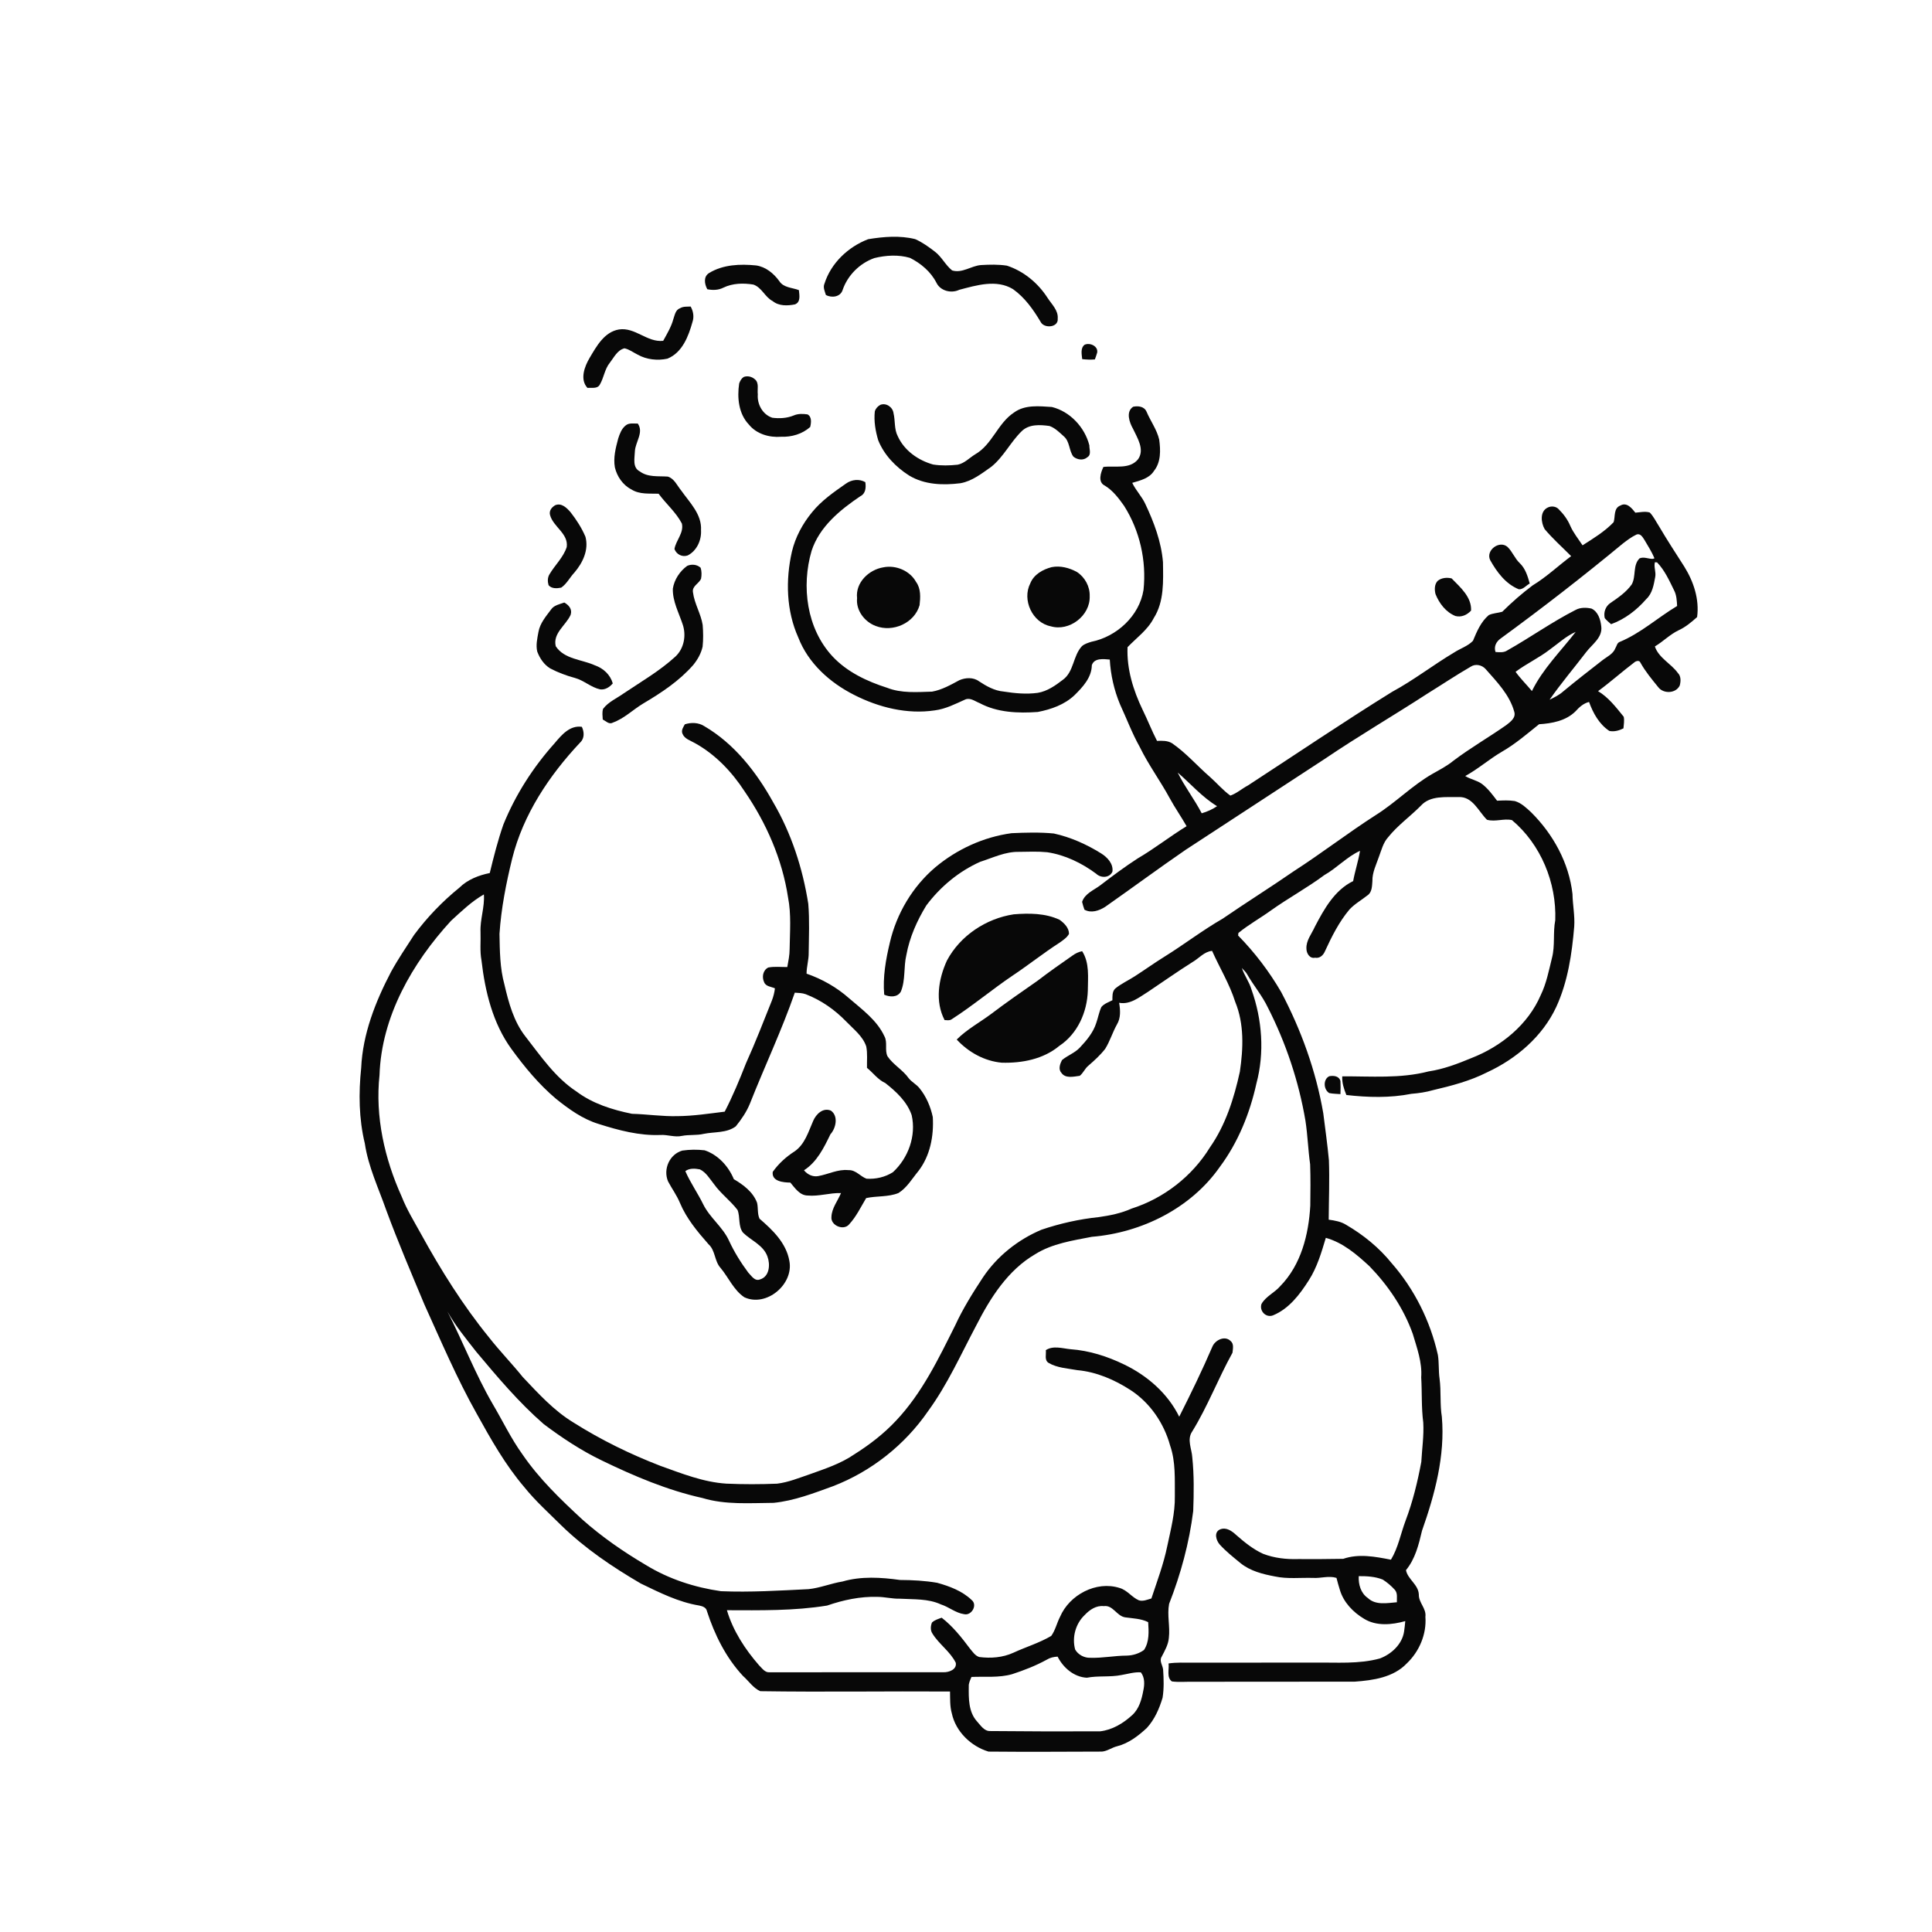 <svg xmlns="http://www.w3.org/2000/svg" width="1024pt" height="1024pt" viewBox="0 0 1024 1024" version="1.1">
<g id="#ffffffff">
<path fill="#ffffff" opacity="0" d=" M 0.00 0.00 L 1024.00 0.00 L 1024.00 1024.00 L 0.00 1024.00 L 0.00 0.00 M 460.14 126.78 C 449.59 130.81 440.45 139.42 436.99 150.34 C 436.09 152.34 437.18 154.40 437.73 156.33 C 440.76 158.03 445.42 157.44 446.59 153.75 C 449.26 145.89 455.68 139.52 463.47 136.77 C 469.56 135.29 476.24 134.88 482.29 136.67 C 488.07 139.57 493.35 144.02 496.32 149.85 C 498.44 154.23 504.19 155.63 508.43 153.60 C 517.57 151.20 528.15 147.93 536.90 153.24 C 543.13 157.67 547.64 164.02 551.50 170.51 C 553.24 174.26 561.09 173.71 560.61 168.87 C 560.99 164.47 557.39 161.25 555.20 157.84 C 550.17 150.01 542.57 143.71 533.68 140.80 C 529.15 140.11 524.51 140.22 519.95 140.49 C 514.75 140.88 509.96 144.98 504.64 143.33 C 501.10 140.51 499.17 136.18 495.56 133.42 C 492.28 130.89 488.86 128.42 485.06 126.74 C 476.91 124.72 468.34 125.43 460.14 126.78 M 375.83 144.71 C 372.72 146.64 373.40 150.54 374.87 153.30 C 377.75 153.89 380.79 153.82 383.46 152.44 C 388.37 150.08 394.02 149.97 399.31 150.83 C 403.79 152.38 405.41 157.45 409.52 159.58 C 412.84 162.28 417.38 162.12 421.34 161.33 C 424.51 160.11 423.67 156.42 423.43 153.77 C 419.86 152.40 415.30 152.55 413.03 148.98 C 410.06 144.90 405.90 141.45 400.77 140.69 C 392.34 139.85 383.25 140.18 375.83 144.71 M 360.49 163.34 C 358.02 164.19 357.65 166.99 356.89 169.13 C 355.78 173.25 353.54 176.93 351.51 180.64 C 343.02 181.60 336.65 173.32 328.06 174.62 C 320.28 175.95 316.18 183.52 312.51 189.69 C 309.79 194.29 307.22 201.15 311.38 205.61 C 313.57 205.34 316.56 206.24 317.88 203.91 C 320.08 200.23 320.45 195.68 323.20 192.29 C 325.43 189.45 327.17 185.55 330.99 184.61 C 333.56 185.16 335.69 186.84 338.01 187.98 C 342.75 190.63 348.51 191.23 353.76 190.10 C 361.65 186.88 364.89 178.28 367.02 170.68 C 367.96 167.91 367.47 164.98 366.07 162.47 C 364.19 162.58 362.18 162.33 360.49 163.34 M 574.83 182.74 C 572.56 184.52 573.34 187.85 573.59 190.34 C 575.81 190.61 578.07 190.68 580.31 190.50 C 580.75 189.32 581.15 188.14 581.51 186.94 C 582.19 183.47 577.65 181.42 574.83 182.74 M 394.16 199.81 C 392.95 200.61 392.26 201.90 391.78 203.23 C 390.65 210.76 391.44 219.30 396.95 225.05 C 400.99 230.05 407.76 231.99 413.99 231.49 C 419.57 231.70 425.21 230.06 429.42 226.31 C 429.96 224.10 430.37 220.85 427.97 219.63 C 425.51 219.28 422.93 219.21 420.62 220.23 C 417.05 221.68 413.11 221.90 409.32 221.41 C 404.19 219.73 401.24 214.24 401.65 209.02 C 401.29 206.36 402.48 202.89 400.05 200.99 C 398.47 199.59 396.14 199.04 394.16 199.81 M 466.61 214.57 C 465.23 215.31 464.12 216.52 463.67 218.03 C 463.11 223.19 464.00 228.41 465.47 233.35 C 468.63 241.19 474.77 247.53 481.82 252.02 C 489.99 256.97 499.83 257.27 509.05 256.12 C 515.31 255.01 520.38 250.92 525.45 247.37 C 531.95 242.13 535.60 234.29 541.54 228.52 C 545.43 224.72 551.31 225.09 556.28 225.79 C 559.24 226.86 561.52 229.17 563.81 231.24 C 567.07 233.97 566.50 238.75 568.90 242.01 C 570.95 243.72 574.23 244.23 576.34 242.32 C 578.57 241.01 577.32 238.12 577.38 236.03 C 574.96 226.50 567.16 218.09 557.51 215.71 C 550.81 215.29 543.26 214.41 537.49 218.62 C 528.79 224.29 525.92 235.69 516.79 240.85 C 513.78 242.72 511.19 245.55 507.62 246.30 C 503.30 246.77 498.88 246.89 494.58 246.21 C 486.70 244.02 479.33 238.85 475.87 231.27 C 473.85 227.47 474.57 223.05 473.58 218.99 C 473.19 215.81 469.72 213.36 466.61 214.57 M 600.59 215.58 C 596.60 218.23 598.60 223.90 600.54 227.30 C 602.80 232.13 606.78 238.16 603.26 243.33 C 598.81 248.95 590.97 246.73 584.82 247.49 C 583.41 250.49 581.71 255.56 585.59 257.39 C 589.85 259.98 592.92 264.07 595.77 268.08 C 604.10 281.22 607.73 297.19 606.09 312.65 C 603.91 326.45 591.87 337.47 578.43 340.16 C 576.69 340.72 574.84 341.25 573.45 342.48 C 568.68 347.56 569.23 356.03 563.37 360.28 C 559.39 363.35 555.11 366.37 550.04 367.22 C 544.00 368.05 537.89 367.47 531.90 366.53 C 527.07 366.11 522.79 363.66 518.83 361.06 C 515.88 358.88 511.70 359.13 508.48 360.52 C 503.89 362.99 499.20 365.66 494.02 366.58 C 486.06 366.81 477.76 367.52 470.19 364.54 C 459.54 361.14 448.95 356.17 441.23 347.88 C 427.54 333.12 424.65 310.81 430.16 291.95 C 434.33 279.18 445.20 270.30 455.95 263.04 C 458.86 261.60 459.06 258.40 458.64 255.55 C 455.41 253.70 451.38 254.17 448.41 256.30 C 441.99 260.78 435.42 265.32 430.44 271.46 C 425.41 277.55 421.54 284.71 419.72 292.43 C 416.32 307.47 416.73 323.71 423.13 337.94 C 428.40 351.55 439.83 361.80 452.64 368.28 C 465.73 374.96 480.78 378.72 495.47 376.51 C 501.20 375.78 506.38 373.09 511.58 370.76 C 514.27 369.59 516.80 371.73 519.22 372.66 C 528.63 377.70 539.63 378.10 550.05 377.36 C 557.11 375.98 564.18 373.52 569.50 368.48 C 573.88 364.16 578.60 359.11 578.69 352.57 C 580.00 348.60 584.91 349.31 588.20 349.58 C 588.67 357.69 590.48 365.75 593.61 373.25 C 597.11 380.82 600.03 388.67 604.12 395.96 C 608.70 405.38 614.98 413.84 619.96 423.04 C 622.73 428.12 626.06 432.87 628.92 437.90 C 620.06 443.32 611.90 449.80 602.93 455.03 C 596.16 459.42 589.69 464.23 583.30 469.14 C 579.84 471.80 575.01 473.51 573.54 478.01 C 573.85 479.41 574.29 480.79 574.78 482.15 C 578.36 484.14 582.52 482.71 585.74 480.67 C 600.04 470.65 614.08 460.26 628.47 450.38 C 653.07 434.38 677.56 418.24 702.15 402.23 C 719.95 390.17 738.53 379.34 756.56 367.63 C 764.22 362.89 771.71 357.87 779.51 353.36 C 782.02 351.67 785.49 352.43 787.43 354.64 C 793.41 361.42 800.12 368.27 802.58 377.21 C 803.58 380.47 800.58 382.56 798.37 384.31 C 789.10 390.80 779.25 396.45 770.23 403.29 C 766.87 406.03 763.01 408.02 759.26 410.14 C 748.42 416.34 739.67 425.46 729.10 432.06 C 714.37 441.51 700.52 452.23 685.81 461.71 C 673.35 470.33 660.49 478.36 648.00 486.94 C 637.31 493.09 627.54 500.64 617.08 507.13 C 611.77 510.43 606.68 514.09 601.42 517.47 C 597.98 519.70 594.18 521.38 591.03 524.02 C 589.42 525.65 589.62 528.04 589.60 530.14 C 587.59 531.20 585.25 531.92 583.76 533.73 C 582.49 536.44 582.02 539.43 581.02 542.24 C 579.41 547.33 575.87 551.48 572.28 555.31 C 569.61 558.13 565.80 559.40 562.86 561.88 C 561.87 563.84 560.81 566.66 562.50 568.53 C 564.61 571.80 569.08 570.61 572.30 570.20 C 574.16 568.72 575.01 566.35 576.85 564.85 C 580.04 562.09 583.19 559.23 585.78 555.90 C 588.31 551.82 589.67 547.15 592.01 542.97 C 594.11 539.51 593.80 535.32 593.17 531.50 C 599.08 532.60 603.87 528.51 608.55 525.63 C 616.36 520.40 624.03 514.98 631.98 509.96 C 635.47 507.97 638.21 504.38 642.43 503.98 C 646.46 513.01 651.69 521.52 654.69 531.01 C 659.51 542.73 658.97 555.73 657.15 568.03 C 654.06 582.12 649.62 596.24 641.27 608.17 C 631.88 623.46 616.87 635.12 599.79 640.57 C 594.27 643.05 588.35 644.25 582.40 645.09 C 572.06 646.16 561.84 648.45 552.00 651.78 C 539.55 657.03 528.51 665.79 520.97 677.06 C 515.58 685.23 510.38 693.57 506.27 702.48 C 497.42 720.18 488.69 738.40 474.96 752.94 C 468.45 759.92 460.83 765.78 452.77 770.85 C 445.62 775.78 437.28 778.48 429.18 781.39 C 423.50 783.31 417.87 785.65 411.89 786.38 C 402.92 786.74 393.93 786.76 384.97 786.36 C 372.79 785.58 361.40 781.00 350.05 776.94 C 334.03 770.76 318.51 763.17 303.99 753.99 C 293.60 747.71 285.38 738.63 277.11 729.90 C 271.33 722.71 264.87 716.11 259.19 708.85 C 245.32 691.80 233.64 673.11 223.06 653.87 C 219.51 647.42 215.62 641.14 212.92 634.26 C 203.84 614.21 198.78 591.86 201.15 569.82 C 202.18 538.80 218.49 510.42 239.05 488.04 C 244.55 483.04 249.96 477.75 256.47 474.06 C 256.96 480.79 254.39 487.27 254.69 493.98 C 254.87 499.00 254.26 504.08 255.20 509.05 C 257.09 525.52 261.18 542.36 271.06 555.97 C 278.01 565.52 285.60 574.71 294.66 582.36 C 301.50 587.86 308.79 593.13 317.29 595.72 C 327.87 599.08 338.84 602.01 350.05 601.56 C 353.88 601.32 357.66 602.91 361.48 602.04 C 365.28 601.30 369.22 601.87 373.01 600.96 C 378.64 599.81 385.14 600.63 389.98 596.99 C 392.98 593.28 395.73 589.27 397.52 584.82 C 405.27 565.19 414.34 546.09 421.26 526.14 C 423.20 526.27 425.20 526.28 427.05 526.95 C 435.20 530.08 442.48 535.19 448.53 541.45 C 452.41 545.50 457.29 549.13 459.13 554.64 C 459.87 558.37 459.43 562.21 459.52 565.99 C 462.80 568.62 465.28 572.26 469.22 574.03 C 474.99 578.56 480.76 583.89 483.20 591.03 C 485.69 601.96 481.45 613.71 473.32 621.24 C 469.20 623.91 464.13 625.07 459.25 624.73 C 455.95 623.51 453.54 620.00 449.71 620.20 C 444.09 619.59 439.02 622.42 433.63 623.36 C 430.72 623.89 427.94 622.49 426.13 620.28 C 433.02 615.86 436.69 608.32 440.13 601.21 C 443.09 597.95 444.47 591.51 440.39 588.65 C 436.16 586.91 432.52 590.52 430.98 594.14 C 428.48 599.84 426.60 606.47 421.22 610.21 C 416.71 613.07 412.66 616.74 409.57 621.11 C 408.87 626.21 415.27 626.75 418.90 626.79 C 421.34 629.66 423.88 633.61 428.07 633.65 C 434.03 634.20 439.80 632.17 445.75 632.35 C 444.02 636.52 440.87 640.26 440.68 644.95 C 440.18 649.54 447.09 652.44 450.03 648.97 C 453.83 644.87 456.24 639.76 459.08 635.01 C 464.61 633.79 470.81 634.53 476.22 632.32 C 480.72 629.51 483.40 624.75 486.72 620.75 C 493.01 612.65 494.99 602.11 494.40 592.07 C 493.21 586.52 490.92 581.11 487.30 576.70 C 485.67 574.69 483.26 573.53 481.66 571.52 C 478.53 567.05 473.44 564.38 470.39 559.85 C 468.81 556.56 470.54 552.54 468.77 549.26 C 464.82 540.71 456.90 535.03 449.96 529.04 C 443.42 523.27 435.73 518.91 427.50 516.06 C 427.48 512.34 428.69 508.74 428.62 505.02 C 428.72 496.35 429.12 487.66 428.40 479.01 C 425.43 460.17 419.44 441.67 409.77 425.17 C 400.92 409.22 389.18 394.14 373.21 384.83 C 370.23 382.91 366.25 382.82 362.98 383.90 C 362.17 385.37 360.98 387.03 361.69 388.79 C 362.74 391.63 365.89 392.45 368.27 393.84 C 379.12 399.81 387.87 409.04 394.59 419.34 C 406.16 436.18 414.59 455.38 417.68 475.65 C 419.45 484.66 418.65 493.88 418.52 502.99 C 418.53 506.23 417.85 509.39 417.28 512.56 C 413.92 512.58 410.51 512.17 407.19 512.80 C 404.34 514.23 403.71 517.89 405.01 520.58 C 405.89 522.91 408.76 522.93 410.73 523.85 C 410.46 526.06 409.92 528.24 409.11 530.32 C 404.66 541.44 400.35 552.62 395.40 563.54 C 391.99 572.23 388.41 580.90 384.11 589.20 C 375.77 590.23 367.43 591.52 358.99 591.58 C 350.96 591.78 343.00 590.55 334.98 590.34 C 324.57 588.23 314.13 584.97 305.53 578.51 C 294.31 571.14 286.68 559.86 278.56 549.45 C 272.30 541.50 269.60 531.51 267.36 521.83 C 264.94 513.09 264.90 503.95 264.74 494.96 C 265.62 481.51 268.25 468.24 271.44 455.17 C 277.27 431.69 291.09 411.01 307.49 393.55 C 309.87 391.37 309.69 387.92 308.39 385.23 C 302.01 384.30 297.61 389.60 293.95 393.94 C 282.56 406.66 273.22 421.21 266.80 437.03 C 263.86 445.45 261.68 454.09 259.58 462.73 C 253.79 463.89 247.83 466.18 243.48 470.49 C 234.46 477.80 226.35 486.23 219.44 495.57 C 215.28 502.02 210.94 508.38 207.25 515.11 C 198.99 530.90 192.24 548.01 191.44 566.00 C 190.04 579.32 190.20 592.97 193.36 606.04 C 195.19 618.38 200.62 629.72 204.71 641.39 C 210.92 658.24 217.99 674.74 224.90 691.31 C 233.75 710.83 242.16 730.63 252.69 749.33 C 260.15 762.81 267.79 776.37 277.83 788.14 C 283.75 795.52 290.81 801.85 297.51 808.50 C 310.02 820.69 324.59 830.52 339.63 839.30 C 349.55 844.09 359.59 849.16 370.56 850.96 C 372.29 851.31 374.33 851.96 374.70 853.97 C 378.76 866.46 384.76 878.57 393.76 888.25 C 396.82 890.94 399.17 894.67 402.97 896.37 C 436.48 896.88 470.01 896.32 503.53 896.54 C 503.62 900.40 503.41 904.33 504.48 908.09 C 506.52 917.77 514.63 925.56 523.92 928.38 C 543.96 928.58 564.01 928.44 584.06 928.38 C 586.93 928.14 589.32 926.21 592.10 925.55 C 598.21 924.00 603.31 920.06 607.85 915.85 C 611.96 911.36 614.46 905.62 616.19 899.85 C 616.98 894.95 616.81 889.92 616.48 884.99 C 616.29 882.68 614.27 880.32 615.71 878.09 C 617.34 874.92 619.23 871.72 619.52 868.09 C 620.24 862.09 618.51 856.04 619.65 850.08 C 625.85 834.27 630.33 817.72 632.43 800.86 C 632.77 791.42 632.92 781.92 631.94 772.51 C 631.69 767.90 628.96 763.02 631.89 758.72 C 640.11 745.39 645.66 730.66 653.24 716.99 C 653.45 714.91 654.11 712.24 652.23 710.75 C 649.19 707.71 644.06 710.23 642.59 713.75 C 637.18 726.33 631.18 738.65 625.01 750.88 C 618.96 738.57 608.13 729.14 595.90 723.25 C 586.97 718.90 577.30 715.81 567.36 715.11 C 563.07 714.69 558.22 713.05 554.31 715.60 C 554.60 717.82 553.45 720.86 555.72 722.33 C 560.33 725.05 565.86 725.27 571.02 726.21 C 581.14 727.13 590.73 731.28 599.20 736.76 C 609.56 743.49 616.93 754.33 620.19 766.18 C 623.19 774.80 622.61 784.01 622.69 792.98 C 622.86 801.97 620.52 810.71 618.68 819.44 C 616.74 828.94 613.31 838.04 610.26 847.23 C 608.11 847.83 605.89 848.88 603.63 848.20 C 599.86 846.58 597.44 842.78 593.39 841.65 C 581.07 837.71 566.83 845.29 561.85 856.94 C 560.14 860.24 559.37 864.03 557.18 867.07 C 550.87 870.80 543.78 872.90 537.16 875.96 C 531.50 878.56 525.11 879.04 519.00 878.25 C 516.81 877.54 515.54 875.49 514.13 873.84 C 509.68 867.89 505.01 861.99 499.11 857.42 C 497.32 858.07 495.38 858.62 493.97 859.97 C 493.20 861.81 493.05 864.14 494.23 865.86 C 497.71 871.50 503.61 875.30 506.58 881.30 C 507.24 884.88 502.94 886.42 500.08 886.32 C 469.37 886.30 438.66 886.36 407.95 886.34 C 405.42 886.61 403.93 884.20 402.33 882.67 C 394.90 874.15 388.50 864.36 385.28 853.45 C 403.00 853.50 420.87 853.83 438.39 850.98 C 446.93 848.03 455.96 846.10 465.04 846.37 C 469.04 846.40 472.96 847.45 476.97 847.34 C 484.26 847.78 491.89 847.22 498.70 850.37 C 502.94 851.72 506.53 854.92 510.98 855.54 C 514.93 856.50 518.27 850.65 514.99 848.03 C 510.00 843.23 503.28 840.74 496.72 838.91 C 490.22 837.80 483.62 837.44 477.03 837.42 C 466.96 836.01 456.43 835.35 446.56 838.23 C 440.47 839.21 434.70 841.64 428.56 842.28 C 413.10 843.04 397.62 844.02 382.14 843.37 C 368.18 841.37 354.46 836.92 342.40 829.53 C 330.46 822.49 319.00 814.58 308.64 805.36 C 297.19 794.78 285.83 783.87 276.98 770.95 C 270.84 762.46 266.36 752.95 261.03 743.97 C 251.93 728.25 245.40 711.26 237.15 695.12 C 241.41 702.80 247.05 709.57 252.44 716.48 C 263.66 729.88 274.98 743.30 288.19 754.81 C 297.87 762.08 308.02 768.80 318.95 774.07 C 336.05 782.35 353.71 789.86 372.32 793.98 C 384.53 797.68 397.45 796.62 410.04 796.54 C 420.93 795.45 431.24 791.44 441.47 787.73 C 461.77 779.93 479.57 765.84 491.90 747.93 C 502.19 733.84 509.30 717.83 517.45 702.49 C 524.90 687.88 534.20 673.17 548.72 664.73 C 557.75 659.08 568.48 657.53 578.74 655.53 C 605.06 653.36 631.20 640.42 646.51 618.51 C 656.23 605.48 662.44 590.09 665.92 574.29 C 670.30 557.95 668.99 540.39 663.33 524.53 C 662.18 520.44 659.51 517.04 658.20 513.03 C 659.04 514.07 660.12 514.93 660.83 516.09 C 664.30 522.22 668.94 527.61 671.99 534.00 C 681.59 552.83 688.37 573.14 691.91 593.99 C 693.09 601.66 693.32 609.44 694.40 617.12 C 694.67 624.42 694.56 631.73 694.48 639.03 C 693.62 654.32 689.61 670.39 678.59 681.64 C 675.60 685.15 670.95 687.03 668.62 691.11 C 667.34 694.86 671.05 698.68 674.81 697.13 C 683.21 693.65 688.93 686.07 693.66 678.63 C 698.09 671.76 700.38 663.85 702.71 656.08 C 711.78 658.60 719.10 664.89 725.87 671.15 C 735.79 681.39 743.98 693.48 748.79 706.96 C 751.02 714.47 753.84 722.07 753.27 730.04 C 753.74 738.03 753.32 746.06 754.36 754.01 C 754.75 760.97 753.70 767.91 753.32 774.85 C 751.34 785.42 748.80 795.92 744.98 805.99 C 742.40 812.87 741.08 820.32 737.23 826.67 C 728.92 825.06 720.21 823.36 711.95 826.21 C 703.98 826.34 695.99 826.41 688.01 826.34 C 681.74 826.53 675.35 825.82 669.48 823.55 C 664.20 821.16 659.65 817.46 655.32 813.67 C 652.97 811.52 650.00 809.25 646.64 810.62 C 643.31 812.08 644.53 816.36 646.40 818.54 C 649.74 822.25 653.67 825.35 657.51 828.50 C 662.66 832.68 669.29 834.34 675.68 835.54 C 682.36 836.99 689.23 836.12 696.01 836.33 C 700.14 836.58 704.29 835.04 708.36 836.32 C 708.89 838.44 709.50 840.55 710.15 842.65 C 712.08 849.24 717.19 854.54 722.99 857.99 C 729.51 862.01 737.74 861.21 744.82 859.22 C 744.63 861.04 744.50 862.88 744.20 864.70 C 743.21 871.44 737.53 876.70 731.37 879.02 C 720.18 882.09 708.47 881.07 697.00 881.21 C 675.33 881.22 653.67 881.26 632.00 881.25 C 627.78 881.26 623.54 881.04 619.36 881.66 C 619.76 884.76 618.20 889.07 621.13 891.19 C 624.73 891.67 628.38 891.31 632.00 891.37 C 660.68 891.32 689.37 891.33 718.05 891.31 C 727.79 890.61 738.56 889.07 745.63 881.64 C 752.25 875.34 756.19 866.12 755.49 856.95 C 756.10 852.48 751.86 849.51 752.01 845.07 C 751.75 839.81 746.08 837.01 745.20 832.21 C 750.11 826.23 751.97 818.66 753.70 811.29 C 760.50 792.00 765.99 771.60 764.21 750.97 C 763.13 744.29 763.89 737.48 763.01 730.79 C 762.39 726.61 762.79 722.34 762.11 718.17 C 758.11 700.23 749.68 683.27 737.55 669.44 C 730.93 661.26 722.63 654.52 713.57 649.23 C 710.77 647.45 707.46 646.89 704.24 646.45 C 704.30 635.95 704.74 625.44 704.35 614.93 C 703.58 606.63 702.40 598.36 701.37 590.09 C 697.50 567.62 689.67 545.94 679.05 525.81 C 672.73 514.93 665.03 504.81 656.22 495.84 C 656.26 495.50 656.35 494.82 656.39 494.48 C 661.80 490.05 667.96 486.65 673.62 482.56 C 682.84 475.99 692.83 470.58 701.92 463.82 C 708.59 460.06 713.83 454.15 720.83 450.96 C 719.96 456.38 718.18 461.60 717.20 467.00 C 707.35 471.78 701.79 481.84 696.92 491.15 C 695.24 494.96 692.17 498.48 692.44 502.87 C 692.45 505.31 694.20 508.23 697.00 507.61 C 699.45 508.10 701.37 506.31 702.25 504.19 C 705.82 496.44 709.67 488.71 715.18 482.13 C 717.91 479.13 721.52 477.16 724.66 474.65 C 727.22 473.06 727.19 469.69 727.40 467.02 C 727.28 462.43 729.44 458.28 730.88 454.05 C 732.22 450.51 733.12 446.63 735.74 443.75 C 740.79 437.45 747.43 432.76 753.08 427.05 C 758.08 421.49 766.34 422.61 773.08 422.46 C 780.51 422.07 783.62 430.04 788.12 434.48 C 792.47 435.75 797.06 433.67 801.38 434.68 C 816.68 447.52 825.06 467.89 824.32 487.73 C 823.03 494.34 824.30 501.19 822.57 507.74 C 820.93 514.38 819.64 521.20 816.63 527.40 C 809.89 543.14 795.62 554.66 779.93 560.78 C 772.58 563.83 765.08 566.70 757.18 567.87 C 742.25 571.76 726.67 570.41 711.42 570.48 C 711.23 573.92 712.32 577.22 713.60 580.37 C 725.02 581.67 736.70 582.00 748.04 579.75 C 751.94 579.44 755.84 578.87 759.61 577.78 C 769.39 575.48 779.22 572.92 788.22 568.34 C 803.71 561.17 817.55 549.36 824.85 533.70 C 830.99 520.34 833.16 505.59 834.37 491.06 C 834.76 485.28 833.55 479.60 833.45 473.85 C 831.62 457.36 823.19 442.09 811.50 430.50 C 808.94 428.14 806.30 425.57 802.88 424.58 C 799.76 424.08 796.60 424.24 793.48 424.39 C 791.06 421.21 788.67 417.92 785.46 415.50 C 782.78 413.55 779.38 413.06 776.60 411.32 C 783.50 407.55 789.42 402.27 796.21 398.33 C 803.25 394.27 809.42 388.92 815.74 383.86 C 822.58 383.43 829.94 382.09 835.03 377.04 C 837.00 374.84 839.27 372.78 842.23 372.05 C 844.37 377.98 847.62 383.87 853.00 387.42 C 855.58 387.94 858.15 387.21 860.47 386.05 C 860.62 384.01 861.03 381.92 860.61 379.90 C 856.57 374.92 852.58 369.67 847.01 366.32 C 853.59 361.50 859.67 356.04 866.17 351.12 C 867.03 350.33 868.91 349.75 869.47 351.23 C 872.06 355.90 875.51 360.03 878.87 364.17 C 881.59 367.87 888.29 367.64 890.30 363.32 C 890.89 361.12 891.03 358.41 889.29 356.68 C 885.67 351.66 879.13 348.73 877.12 342.63 C 881.53 340.01 885.14 336.20 889.82 334.00 C 893.46 332.31 896.53 329.72 899.50 327.06 C 900.77 317.62 897.65 308.25 892.70 300.31 C 888.17 293.20 883.54 286.15 879.28 278.88 C 877.69 276.44 876.45 273.74 874.41 271.64 C 871.91 270.89 869.29 271.54 866.77 271.73 C 864.92 269.38 862.23 266.02 858.89 267.92 C 855.12 269.31 856.20 273.79 855.26 276.77 C 850.51 281.74 844.55 285.36 838.78 289.03 C 836.56 285.64 833.95 282.48 832.30 278.75 C 830.90 275.38 828.67 272.40 826.10 269.85 C 824.67 268.31 822.09 268.08 820.31 269.02 C 816.06 271.06 816.74 276.99 818.70 280.44 C 823.00 285.56 828.03 290.02 832.74 294.77 C 825.89 299.88 819.66 305.83 812.32 310.28 C 806.64 314.54 801.28 319.24 796.23 324.24 C 793.88 324.93 791.33 324.96 789.09 326.01 C 784.91 329.55 782.75 334.71 780.70 339.64 C 778.02 342.46 774.03 343.68 770.79 345.79 C 759.61 352.44 749.31 360.50 737.85 366.69 C 712.05 382.68 686.93 399.71 661.50 416.27 C 658.30 417.95 655.53 420.49 652.12 421.68 C 648.12 418.82 644.94 414.99 641.26 411.75 C 634.50 405.89 628.60 399.00 621.18 393.92 C 618.77 392.46 615.94 392.59 613.25 392.69 C 610.47 387.29 608.28 381.63 605.60 376.18 C 600.64 365.86 597.13 354.55 597.62 343.02 C 602.40 338.03 608.28 333.91 611.51 327.61 C 617.11 318.81 616.53 307.95 616.40 297.95 C 615.51 287.14 611.64 276.84 607.04 267.10 C 605.19 263.09 601.99 259.91 600.11 255.92 C 604.32 254.67 609.17 253.57 611.65 249.57 C 615.38 244.88 615.15 238.59 614.40 232.99 C 613.16 227.68 609.82 223.22 607.71 218.25 C 606.51 215.40 603.27 215.02 600.59 215.58 M 331.61 225.51 C 329.45 227.19 328.48 229.91 327.66 232.42 C 326.34 237.38 324.98 242.58 325.90 247.74 C 327.05 252.58 330.14 257.11 334.64 259.40 C 338.93 262.15 344.22 261.51 349.07 261.68 C 353.02 267.07 358.31 271.51 361.41 277.49 C 362.55 282.46 358.24 286.39 357.48 290.99 C 358.53 293.85 361.57 295.41 364.49 294.40 C 369.32 291.94 371.87 286.30 371.55 281.03 C 372.06 272.58 365.50 266.32 361.01 259.93 C 358.88 257.35 357.38 253.60 353.92 252.60 C 348.90 252.25 343.42 253.07 339.09 249.85 C 335.08 247.79 336.40 242.75 336.51 239.11 C 336.79 234.22 341.32 229.14 338.04 224.50 C 335.88 224.57 333.40 223.98 331.61 225.51 M 294.25 267.79 C 292.37 268.89 290.93 270.70 291.54 272.99 C 293.21 279.26 301.36 282.77 300.38 289.93 C 298.59 295.43 294.17 299.44 291.28 304.32 C 290.18 306.03 290.19 308.25 290.75 310.15 C 292.34 312.11 295.22 311.92 297.45 311.46 C 300.42 309.43 302.03 306.02 304.47 303.44 C 308.90 298.25 312.15 291.43 310.30 284.49 C 308.32 279.83 305.55 275.52 302.44 271.54 C 300.46 269.21 297.57 266.35 294.25 267.79 M 789.82 296.87 C 793.38 303.22 798.01 309.49 804.99 312.33 C 807.23 312.53 808.90 310.27 810.79 309.29 C 809.71 305.41 808.50 301.33 805.50 298.48 C 802.85 295.98 801.63 292.40 799.03 289.89 C 794.74 286.14 787.32 291.68 789.82 296.87 M 356.62 311.98 C 356.43 318.68 359.79 324.73 361.83 330.93 C 363.82 336.75 362.58 343.69 358.01 347.97 C 349.71 355.58 339.91 361.23 330.60 367.49 C 326.91 370.14 322.45 371.99 319.65 375.69 C 319.06 377.52 319.37 379.48 319.47 381.36 C 321.13 382.17 322.82 384.14 324.80 383.00 C 330.87 380.83 335.48 376.13 340.92 372.87 C 350.53 367.19 360.03 360.91 367.43 352.45 C 369.74 349.62 371.61 346.31 372.40 342.72 C 372.80 338.91 372.74 335.05 372.43 331.23 C 371.49 325.28 368.05 319.96 367.30 313.99 C 366.63 310.63 370.49 309.36 371.58 306.70 C 371.94 304.80 371.93 302.79 371.36 300.93 C 369.46 299.14 366.53 298.90 364.22 299.92 C 360.30 302.78 357.40 307.17 356.62 311.98 M 557.42 300.59 C 552.72 301.80 547.95 304.47 546.07 309.19 C 541.60 317.95 547.16 330.01 556.89 331.94 C 566.76 334.88 577.94 326.28 577.56 315.99 C 577.74 310.90 575.02 305.90 570.77 303.15 C 566.72 300.95 562.02 299.70 557.42 300.59 M 468.23 300.69 C 460.52 301.92 453.31 308.80 454.27 317.03 C 453.60 323.50 458.21 329.57 464.12 331.77 C 473.21 335.31 484.68 330.31 487.40 320.75 C 487.86 316.65 488.14 312.02 485.57 308.49 C 482.30 302.50 474.85 299.36 468.23 300.69 M 761.90 307.96 C 760.25 309.85 760.28 312.55 760.84 314.85 C 762.81 319.80 766.35 324.47 771.41 326.50 C 774.55 327.31 777.59 325.94 779.70 323.62 C 780.05 316.43 773.97 311.28 769.39 306.57 C 766.86 305.95 763.93 306.21 761.90 307.96 M 292.04 323.10 C 289.33 326.73 286.16 330.39 285.38 335.01 C 284.77 338.39 283.94 341.93 284.75 345.35 C 286.09 348.92 288.35 352.31 291.67 354.31 C 295.80 356.46 300.17 358.11 304.67 359.31 C 309.46 360.60 313.21 364.31 318.08 365.38 C 320.72 365.75 323.16 364.17 324.78 362.22 C 323.48 357.60 319.78 354.21 315.33 352.65 C 308.41 349.49 299.08 349.46 294.56 342.52 C 292.91 335.60 299.95 331.46 302.44 325.89 C 303.42 322.90 301.53 320.75 299.09 319.35 C 296.61 320.26 293.62 320.74 292.04 323.10 M 495.73 459.69 C 483.70 469.90 475.21 484.18 471.65 499.54 C 469.49 508.56 467.83 517.91 468.65 527.21 C 471.60 528.52 475.66 528.75 477.48 525.55 C 480.02 519.38 478.87 512.51 480.40 506.13 C 482.11 496.78 486.03 487.97 490.97 479.90 C 498.37 470.01 508.20 461.82 519.51 456.78 C 526.23 454.64 532.80 451.34 540.02 451.50 C 545.02 451.44 550.05 451.21 555.05 451.70 C 564.51 453.12 573.33 457.42 580.97 463.07 C 583.43 465.49 588.11 465.42 589.62 461.97 C 590.15 457.77 586.90 454.36 583.61 452.31 C 575.88 447.51 567.46 443.72 558.55 441.77 C 551.10 441.05 543.58 441.27 536.12 441.61 C 521.28 443.64 507.20 450.10 495.73 459.69 M 501.89 509.12 C 497.41 518.85 495.49 530.80 500.65 540.66 C 501.83 540.69 503.21 541.01 504.27 540.32 C 515.54 533.10 525.79 524.44 536.88 516.96 C 545.26 511.38 553.13 505.07 561.61 499.63 C 563.43 498.30 565.47 497.02 566.59 495.00 C 566.64 491.81 564.02 489.23 561.59 487.50 C 554.05 483.97 545.45 483.96 537.30 484.61 C 522.62 486.83 508.90 495.93 501.89 509.12 M 568.47 506.45 C 562.19 510.81 555.94 515.19 549.88 519.85 C 541.61 525.60 533.32 531.35 525.29 537.44 C 519.23 541.96 512.44 545.59 507.08 550.98 C 513.29 557.69 521.77 562.42 530.96 563.25 C 541.68 563.55 552.99 561.39 561.44 554.35 C 571.14 547.94 576.23 536.44 576.57 525.06 C 576.61 518.03 577.56 510.39 573.56 504.15 C 571.71 504.53 569.98 505.33 568.47 506.45 M 704.54 570.42 C 701.16 572.06 701.49 577.53 704.53 579.35 C 706.47 579.75 708.47 579.74 710.46 579.91 C 710.58 577.59 710.57 575.27 710.46 572.97 C 709.74 570.28 706.84 569.98 704.54 570.42 M 361.64 609.83 C 354.84 611.79 351.37 619.71 354.07 626.14 C 356.09 629.98 358.70 633.50 360.37 637.53 C 363.83 645.82 369.66 652.80 375.54 659.48 C 379.22 662.78 378.62 668.41 381.90 672.01 C 386.16 677.11 388.85 683.76 394.49 687.56 C 406.17 693.02 420.84 680.68 418.37 668.25 C 416.70 658.84 409.53 651.90 402.58 645.96 C 401.34 643.29 401.92 640.28 401.26 637.50 C 399.14 631.76 394.01 627.99 388.95 624.99 C 386.12 618.14 380.61 612.09 373.48 609.69 C 369.56 609.22 365.54 609.27 361.64 609.83 Z" />
<path fill="#ffffff" opacity="0" d=" M 860.10 288.12 C 862.37 286.38 864.69 284.61 867.28 283.37 C 869.47 282.45 870.66 284.74 871.65 286.26 C 873.49 289.42 875.49 292.51 876.90 295.90 L 876.11 296.21 C 873.73 296.31 871.28 294.92 868.97 295.96 C 865.29 299.70 867.26 305.46 864.85 309.76 C 861.91 313.89 857.67 316.78 853.54 319.61 C 850.94 321.36 849.80 324.62 850.56 327.64 C 851.56 328.81 852.72 329.83 853.91 330.83 C 861.20 328.20 867.50 323.35 872.55 317.53 C 875.80 314.54 876.53 309.94 877.30 305.80 C 877.81 303.19 876.48 300.56 877.12 298.01 C 877.41 298.02 877.99 298.05 878.28 298.07 C 882.33 302.27 884.74 307.68 887.28 312.85 C 888.63 315.42 888.75 318.35 888.91 321.19 C 878.60 327.36 869.55 335.68 858.36 340.28 C 857.07 340.81 856.89 342.41 856.22 343.47 C 855.03 346.69 851.66 348.08 849.15 350.08 C 842.21 355.47 835.28 360.87 828.52 366.48 C 826.40 368.38 823.84 369.63 821.31 370.86 C 827.38 362.16 834.24 354.08 840.68 345.66 C 843.84 341.48 849.48 337.94 848.70 331.99 C 848.31 328.44 847.04 324.18 843.52 322.56 C 840.75 321.95 837.64 321.89 835.09 323.28 C 822.57 329.66 811.12 337.85 798.89 344.74 C 797.04 346.00 794.74 345.71 792.64 345.57 C 791.71 342.63 793.01 340.08 795.43 338.38 C 817.48 322.28 839.07 305.53 860.10 288.12 Z" />
<path fill="#ffffff" opacity="0" d=" M 821.33 344.34 C 825.87 341.10 830.00 337.17 835.16 334.91 C 827.23 345.16 817.71 354.50 811.95 366.27 C 809.10 362.83 805.89 359.71 803.29 356.07 C 809.04 351.75 815.64 348.74 821.33 344.34 Z" />
<path fill="#ffffff" opacity="0" d=" M 624.20 409.46 C 631.12 415.43 637.19 422.52 645.07 427.29 C 642.59 429.01 639.80 430.21 636.93 431.06 C 633.08 423.62 627.88 416.97 624.20 409.46 Z" />
<path fill="#ffffff" opacity="0" d=" M 363.24 620.73 C 365.43 619.06 368.39 619.31 370.95 619.79 C 374.28 621.39 376.17 624.79 378.41 627.58 C 382.01 632.65 387.17 636.38 390.91 641.31 C 392.41 645.08 391.16 649.89 393.79 653.30 C 398.08 657.53 404.59 659.89 406.76 665.97 C 408.33 670.16 407.90 676.64 402.83 678.12 C 400.01 679.28 398.22 676.12 396.55 674.44 C 392.64 669.18 389.16 663.57 386.41 657.63 C 383.10 650.33 376.24 645.47 372.71 638.30 C 369.79 632.31 365.89 626.84 363.24 620.73 Z" />
<path fill="#ffffff" opacity="0" d=" M 720.16 835.39 C 724.45 835.36 728.87 835.59 732.89 837.21 C 735.25 838.71 737.43 840.58 739.31 842.66 C 740.89 844.49 740.27 847.01 740.38 849.23 C 735.24 849.63 729.14 850.94 724.99 846.99 C 721.22 844.40 719.94 839.75 720.16 835.39 Z" />
<path fill="#ffffff" opacity="0" d=" M 574.94 855.97 C 577.56 853.19 581.01 850.84 585.01 851.28 C 589.94 850.57 591.84 856.57 596.40 857.23 C 600.50 857.81 604.78 857.87 608.56 859.77 C 608.86 864.74 609.24 870.16 606.34 874.52 C 603.73 876.42 600.42 877.45 597.19 877.51 C 590.74 877.53 584.39 878.87 577.93 878.66 C 574.73 878.80 571.41 877.05 569.84 874.25 C 568.10 867.81 570.08 860.55 574.94 855.97 Z" />
<path fill="#ffffff" opacity="0" d=" M 554.80 879.67 C 556.53 878.59 558.53 878.14 560.56 878.05 C 563.53 883.95 569.24 888.88 576.05 889.23 C 582.10 888.06 588.32 889.02 594.36 887.80 C 597.78 887.23 601.15 886.14 604.67 886.38 C 606.81 889.12 606.69 892.78 605.98 896.02 C 605.12 900.72 603.75 905.74 600.07 909.06 C 595.37 913.39 589.49 916.93 583.05 917.64 C 563.68 917.72 544.30 917.69 524.93 917.49 C 521.60 917.67 519.71 914.40 517.73 912.26 C 513.31 907.27 513.39 900.17 513.47 893.91 C 513.35 892.07 514.23 890.44 514.91 888.82 C 522.10 888.49 529.45 889.36 536.47 887.34 C 542.77 885.27 548.98 882.88 554.80 879.67 Z" />
</g>
<g id="#080808ff">
<path fill="#080808" opacity="1.00" d=" M 460.14 126.78 C 468.34 125.43 476.91 124.72 485.06 126.74 C 488.86 128.42 492.28 130.89 495.56 133.42 C 499.17 136.18 501.10 140.51 504.64 143.33 C 509.96 144.98 514.75 140.88 519.95 140.49 C 524.51 140.22 529.15 140.11 533.68 140.80 C 542.57 143.71 550.17 150.01 555.20 157.84 C 557.39 161.25 560.99 164.47 560.61 168.87 C 561.09 173.71 553.24 174.26 551.50 170.51 C 547.64 164.02 543.13 157.67 536.90 153.24 C 528.15 147.93 517.57 151.20 508.43 153.60 C 504.19 155.63 498.44 154.23 496.32 149.85 C 493.35 144.02 488.07 139.57 482.29 136.67 C 476.24 134.88 469.56 135.29 463.47 136.77 C 455.68 139.52 449.26 145.89 446.59 153.75 C 445.42 157.44 440.76 158.03 437.73 156.33 C 437.18 154.40 436.09 152.34 436.99 150.34 C 440.45 139.42 449.59 130.81 460.14 126.78 Z" />
<path fill="#080808" opacity="1.00" d=" M 375.83 144.71 C 383.25 140.18 392.34 139.85 400.77 140.69 C 405.90 141.45 410.06 144.90 413.03 148.98 C 415.30 152.55 419.86 152.40 423.43 153.77 C 423.67 156.42 424.51 160.11 421.34 161.33 C 417.38 162.12 412.84 162.28 409.52 159.58 C 405.41 157.45 403.79 152.38 399.31 150.83 C 394.02 149.97 388.37 150.08 383.46 152.44 C 380.79 153.82 377.75 153.89 374.87 153.30 C 373.40 150.54 372.72 146.64 375.83 144.71 Z" />
<path fill="#080808" opacity="1.00" d=" M 360.49 163.34 C 362.18 162.33 364.19 162.58 366.07 162.47 C 367.47 164.98 367.96 167.91 367.02 170.68 C 364.89 178.28 361.65 186.88 353.76 190.10 C 348.51 191.23 342.75 190.63 338.01 187.98 C 335.69 186.84 333.56 185.16 330.99 184.61 C 327.17 185.55 325.43 189.45 323.20 192.29 C 320.45 195.68 320.08 200.23 317.88 203.91 C 316.56 206.24 313.57 205.34 311.38 205.61 C 307.22 201.15 309.79 194.29 312.51 189.69 C 316.18 183.52 320.28 175.95 328.06 174.62 C 336.65 173.32 343.02 181.60 351.51 180.64 C 353.54 176.93 355.78 173.25 356.89 169.13 C 357.65 166.99 358.02 164.19 360.49 163.34 Z" />
<path fill="#080808" opacity="1.00" d=" M 574.83 182.74 C 577.65 181.42 582.19 183.47 581.51 186.94 C 581.15 188.14 580.75 189.32 580.31 190.50 C 578.07 190.68 575.81 190.61 573.59 190.34 C 573.34 187.85 572.56 184.52 574.83 182.74 Z" />
<path fill="#080808" opacity="1.00" d=" M 394.16 199.81 C 396.14 199.04 398.47 199.59 400.05 200.99 C 402.48 202.89 401.29 206.36 401.65 209.02 C 401.24 214.24 404.19 219.73 409.32 221.41 C 413.11 221.90 417.05 221.68 420.62 220.23 C 422.93 219.21 425.51 219.28 427.97 219.63 C 430.37 220.85 429.96 224.10 429.42 226.31 C 425.21 230.06 419.57 231.70 413.99 231.49 C 407.76 231.99 400.99 230.05 396.95 225.05 C 391.44 219.30 390.65 210.76 391.78 203.23 C 392.26 201.90 392.95 200.61 394.16 199.81 Z" />
<path fill="#080808" opacity="1.00" d=" M 466.61 214.57 C 469.72 213.36 473.19 215.81 473.58 218.99 C 474.57 223.05 473.85 227.47 475.87 231.27 C 479.33 238.85 486.70 244.02 494.58 246.21 C 498.88 246.89 503.30 246.77 507.62 246.30 C 511.19 245.55 513.78 242.72 516.79 240.85 C 525.92 235.69 528.79 224.29 537.49 218.62 C 543.26 214.41 550.81 215.29 557.51 215.71 C 567.16 218.09 574.96 226.50 577.38 236.03 C 577.32 238.12 578.57 241.01 576.34 242.32 C 574.23 244.23 570.95 243.72 568.90 242.01 C 566.50 238.75 567.07 233.97 563.81 231.24 C 561.52 229.17 559.24 226.86 556.28 225.79 C 551.31 225.09 545.43 224.72 541.54 228.52 C 535.60 234.29 531.95 242.13 525.45 247.37 C 520.38 250.92 515.31 255.01 509.05 256.12 C 499.83 257.27 489.99 256.97 481.82 252.02 C 474.77 247.53 468.63 241.19 465.47 233.35 C 464.00 228.41 463.11 223.19 463.67 218.03 C 464.12 216.52 465.23 215.31 466.61 214.57 Z" />
<path fill="#080808" opacity="1.00" d=" M 600.59 215.58 C 603.27 215.02 606.51 215.40 607.71 218.25 C 609.82 223.22 613.16 227.68 614.40 232.99 C 615.15 238.59 615.38 244.88 611.65 249.57 C 609.17 253.57 604.32 254.67 600.11 255.92 C 601.99 259.91 605.19 263.09 607.04 267.10 C 611.64 276.84 615.51 287.14 616.40 297.95 C 616.53 307.95 617.11 318.81 611.51 327.61 C 608.28 333.91 602.40 338.03 597.62 343.02 C 597.13 354.55 600.64 365.86 605.60 376.18 C 608.28 381.63 610.47 387.29 613.25 392.69 C 615.94 392.59 618.77 392.46 621.18 393.92 C 628.60 399.00 634.50 405.89 641.26 411.75 C 644.94 414.99 648.12 418.82 652.12 421.68 C 655.53 420.49 658.30 417.95 661.50 416.27 C 686.93 399.71 712.05 382.68 737.85 366.69 C 749.31 360.50 759.61 352.44 770.79 345.79 C 774.03 343.68 778.02 342.46 780.70 339.64 C 782.75 334.71 784.91 329.55 789.09 326.01 C 791.33 324.96 793.88 324.93 796.23 324.24 C 801.28 319.24 806.64 314.54 812.32 310.28 C 819.66 305.83 825.89 299.88 832.74 294.77 C 828.03 290.02 823.00 285.56 818.70 280.44 C 816.74 276.99 816.06 271.06 820.31 269.02 C 822.09 268.08 824.67 268.31 826.10 269.85 C 828.67 272.40 830.90 275.38 832.30 278.75 C 833.95 282.48 836.56 285.64 838.78 289.03 C 844.55 285.36 850.51 281.74 855.26 276.77 C 856.20 273.79 855.12 269.31 858.89 267.92 C 862.23 266.02 864.92 269.38 866.77 271.73 C 869.29 271.54 871.91 270.89 874.41 271.64 C 876.45 273.74 877.69 276.44 879.28 278.88 C 883.54 286.15 888.17 293.20 892.70 300.31 C 897.65 308.25 900.77 317.62 899.50 327.06 C 896.53 329.72 893.46 332.31 889.82 334.00 C 885.14 336.20 881.53 340.01 877.12 342.63 C 879.13 348.73 885.67 351.66 889.29 356.68 C 891.03 358.41 890.89 361.12 890.30 363.32 C 888.29 367.64 881.59 367.87 878.87 364.17 C 875.51 360.03 872.06 355.90 869.47 351.23 C 868.91 349.75 867.03 350.33 866.17 351.12 C 859.67 356.04 853.59 361.50 847.01 366.32 C 852.58 369.67 856.57 374.92 860.61 379.90 C 861.03 381.92 860.62 384.01 860.47 386.05 C 858.15 387.21 855.58 387.94 853.00 387.42 C 847.62 383.87 844.37 377.98 842.23 372.05 C 839.27 372.78 837.00 374.84 835.03 377.04 C 829.94 382.09 822.58 383.43 815.74 383.86 C 809.42 388.92 803.25 394.27 796.21 398.33 C 789.42 402.27 783.50 407.55 776.60 411.32 C 779.38 413.06 782.78 413.55 785.46 415.50 C 788.67 417.92 791.06 421.21 793.48 424.39 C 796.60 424.24 799.76 424.08 802.88 424.58 C 806.30 425.57 808.94 428.14 811.50 430.50 C 823.19 442.09 831.62 457.36 833.45 473.85 C 833.55 479.60 834.76 485.28 834.37 491.06 C 833.16 505.59 830.99 520.34 824.85 533.70 C 817.55 549.36 803.71 561.17 788.22 568.34 C 779.22 572.92 769.39 575.48 759.61 577.78 C 755.84 578.87 751.94 579.44 748.04 579.75 C 736.70 582.00 725.02 581.67 713.60 580.37 C 712.32 577.22 711.23 573.92 711.42 570.48 C 726.67 570.41 742.25 571.76 757.18 567.87 C 765.08 566.70 772.58 563.83 779.93 560.78 C 795.62 554.66 809.89 543.14 816.63 527.40 C 819.64 521.20 820.93 514.38 822.57 507.74 C 824.30 501.19 823.03 494.34 824.32 487.73 C 825.06 467.89 816.68 447.52 801.38 434.68 C 797.06 433.67 792.47 435.75 788.12 434.48 C 783.62 430.04 780.51 422.07 773.08 422.46 C 766.34 422.61 758.08 421.49 753.08 427.05 C 747.43 432.76 740.79 437.45 735.74 443.75 C 733.12 446.63 732.22 450.51 730.88 454.05 C 729.44 458.28 727.28 462.43 727.40 467.02 C 727.19 469.69 727.22 473.06 724.66 474.65 C 721.52 477.16 717.91 479.13 715.18 482.13 C 709.67 488.71 705.82 496.44 702.25 504.19 C 701.37 506.31 699.45 508.10 697.00 507.61 C 694.20 508.23 692.45 505.31 692.44 502.87 C 692.17 498.48 695.24 494.96 696.92 491.15 C 701.79 481.84 707.35 471.78 717.20 467.00 C 718.18 461.60 719.96 456.38 720.83 450.96 C 713.83 454.15 708.59 460.06 701.92 463.82 C 692.83 470.58 682.84 475.99 673.62 482.56 C 667.96 486.65 661.80 490.05 656.39 494.48 C 656.35 494.82 656.26 495.50 656.22 495.84 C 665.03 504.81 672.73 514.93 679.05 525.81 C 689.67 545.94 697.50 567.62 701.37 590.09 C 702.40 598.36 703.58 606.63 704.35 614.93 C 704.74 625.44 704.30 635.95 704.24 646.45 C 707.46 646.89 710.77 647.45 713.57 649.23 C 722.63 654.52 730.93 661.26 737.55 669.44 C 749.68 683.27 758.11 700.23 762.11 718.17 C 762.79 722.34 762.39 726.61 763.01 730.79 C 763.89 737.48 763.13 744.29 764.21 750.97 C 765.99 771.60 760.50 792.00 753.70 811.29 C 751.97 818.66 750.11 826.23 745.20 832.21 C 746.08 837.01 751.75 839.81 752.01 845.07 C 751.86 849.51 756.10 852.48 755.49 856.95 C 756.19 866.12 752.25 875.34 745.63 881.64 C 738.56 889.07 727.79 890.61 718.05 891.31 C 689.37 891.33 660.68 891.32 632.00 891.37 C 628.38 891.31 624.73 891.67 621.13 891.19 C 618.20 889.07 619.76 884.76 619.36 881.66 C 623.54 881.04 627.78 881.26 632.00 881.25 C 653.67 881.26 675.33 881.22 697.00 881.21 C 708.47 881.07 720.18 882.09 731.37 879.02 C 737.53 876.70 743.21 871.44 744.20 864.70 C 744.50 862.88 744.63 861.04 744.82 859.22 C 737.74 861.21 729.51 862.01 722.99 857.99 C 717.19 854.54 712.08 849.24 710.15 842.65 C 709.50 840.55 708.89 838.44 708.36 836.32 C 704.29 835.04 700.14 836.58 696.01 836.33 C 689.23 836.12 682.36 836.99 675.68 835.54 C 669.29 834.34 662.66 832.68 657.51 828.50 C 653.67 825.35 649.74 822.25 646.40 818.54 C 644.53 816.36 643.31 812.08 646.64 810.62 C 650.00 809.25 652.97 811.52 655.32 813.67 C 659.65 817.46 664.20 821.16 669.48 823.55 C 675.35 825.82 681.74 826.53 688.01 826.34 C 695.99 826.41 703.98 826.34 711.95 826.21 C 720.21 823.36 728.92 825.06 737.23 826.67 C 741.08 820.32 742.40 812.87 744.98 805.99 C 748.80 795.92 751.34 785.42 753.32 774.85 C 753.70 767.91 754.75 760.97 754.36 754.01 C 753.32 746.06 753.74 738.03 753.27 730.04 C 753.84 722.07 751.02 714.47 748.79 706.96 C 743.98 693.48 735.79 681.39 725.87 671.15 C 719.10 664.89 711.78 658.60 702.71 656.08 C 700.38 663.85 698.09 671.76 693.66 678.63 C 688.93 686.07 683.21 693.65 674.81 697.13 C 671.05 698.68 667.34 694.86 668.62 691.11 C 670.95 687.03 675.60 685.15 678.59 681.64 C 689.61 670.39 693.62 654.32 694.48 639.03 C 694.56 631.73 694.67 624.42 694.40 617.12 C 693.32 609.44 693.09 601.66 691.91 593.99 C 688.37 573.14 681.59 552.83 671.99 534.00 C 668.94 527.61 664.30 522.22 660.83 516.09 C 660.12 514.93 659.04 514.07 658.20 513.03 C 659.51 517.04 662.18 520.44 663.33 524.53 C 668.99 540.39 670.30 557.95 665.92 574.29 C 662.44 590.09 656.23 605.48 646.51 618.51 C 631.20 640.42 605.06 653.36 578.74 655.53 C 568.48 657.53 557.75 659.08 548.72 664.73 C 534.20 673.17 524.90 687.88 517.45 702.49 C 509.30 717.83 502.19 733.84 491.90 747.93 C 479.57 765.84 461.77 779.93 441.47 787.73 C 431.24 791.44 420.93 795.45 410.04 796.54 C 397.45 796.62 384.53 797.68 372.32 793.98 C 353.71 789.86 336.05 782.35 318.95 774.07 C 308.02 768.80 297.87 762.08 288.19 754.81 C 274.98 743.30 263.66 729.88 252.44 716.48 C 247.05 709.57 241.41 702.80 237.15 695.12 C 245.40 711.26 251.93 728.25 261.03 743.97 C 266.36 752.95 270.84 762.46 276.98 770.95 C 285.83 783.87 297.19 794.78 308.64 805.36 C 319.00 814.58 330.46 822.49 342.40 829.53 C 354.46 836.92 368.18 841.37 382.14 843.37 C 397.62 844.02 413.10 843.04 428.56 842.28 C 434.70 841.64 440.47 839.21 446.56 838.23 C 456.43 835.35 466.96 836.01 477.03 837.42 C 483.62 837.44 490.22 837.80 496.72 838.91 C 503.28 840.74 510.00 843.23 514.99 848.03 C 518.27 850.65 514.93 856.50 510.98 855.54 C 506.53 854.92 502.94 851.72 498.70 850.37 C 491.89 847.22 484.26 847.78 476.97 847.34 C 472.96 847.45 469.04 846.40 465.04 846.37 C 455.96 846.10 446.93 848.03 438.39 850.98 C 420.87 853.83 403.00 853.50 385.28 853.45 C 388.50 864.36 394.90 874.15 402.33 882.67 C 403.93 884.20 405.42 886.61 407.95 886.34 C 438.66 886.36 469.37 886.30 500.08 886.32 C 502.94 886.42 507.24 884.88 506.58 881.30 C 503.61 875.30 497.71 871.50 494.23 865.86 C 493.05 864.14 493.20 861.81 493.97 859.97 C 495.38 858.62 497.32 858.07 499.11 857.42 C 505.01 861.99 509.68 867.89 514.13 873.84 C 515.54 875.49 516.81 877.54 519.00 878.25 C 525.11 879.04 531.50 878.56 537.16 875.96 C 543.78 872.90 550.87 870.80 557.18 867.07 C 559.37 864.03 560.14 860.24 561.85 856.94 C 566.83 845.29 581.07 837.71 593.39 841.65 C 597.44 842.78 599.86 846.58 603.63 848.20 C 605.89 848.88 608.11 847.83 610.26 847.23 C 613.31 838.04 616.74 828.94 618.68 819.44 C 620.52 810.71 622.86 801.97 622.69 792.98 C 622.61 784.01 623.19 774.80 620.19 766.18 C 616.93 754.33 609.56 743.49 599.20 736.76 C 590.73 731.28 581.14 727.13 571.02 726.21 C 565.86 725.27 560.33 725.05 555.72 722.33 C 553.45 720.86 554.60 717.82 554.31 715.60 C 558.22 713.05 563.07 714.69 567.36 715.11 C 577.30 715.81 586.97 718.90 595.90 723.25 C 608.13 729.14 618.96 738.57 625.01 750.88 C 631.18 738.65 637.18 726.33 642.59 713.75 C 644.06 710.23 649.19 707.71 652.23 710.75 C 654.11 712.24 653.45 714.91 653.24 716.99 C 645.66 730.66 640.11 745.39 631.89 758.72 C 628.96 763.02 631.69 767.90 631.94 772.51 C 632.92 781.92 632.77 791.42 632.43 800.86 C 630.33 817.72 625.85 834.27 619.65 850.08 C 618.51 856.04 620.24 862.09 619.52 868.09 C 619.23 871.72 617.34 874.92 615.71 878.09 C 614.27 880.32 616.29 882.68 616.48 884.99 C 616.81 889.92 616.98 894.95 616.19 899.85 C 614.46 905.62 611.96 911.36 607.85 915.85 C 603.31 920.06 598.21 924.00 592.10 925.55 C 589.32 926.21 586.93 928.14 584.06 928.38 C 564.01 928.44 543.96 928.58 523.92 928.38 C 514.63 925.56 506.52 917.77 504.48 908.09 C 503.41 904.33 503.62 900.40 503.53 896.54 C 470.01 896.32 436.48 896.88 402.97 896.37 C 399.17 894.67 396.82 890.94 393.76 888.25 C 384.76 878.57 378.76 866.46 374.70 853.97 C 374.33 851.96 372.29 851.31 370.56 850.96 C 359.59 849.16 349.55 844.09 339.63 839.30 C 324.59 830.52 310.02 820.69 297.51 808.50 C 290.81 801.85 283.75 795.52 277.83 788.14 C 267.79 776.37 260.15 762.81 252.69 749.33 C 242.16 730.63 233.75 710.83 224.90 691.31 C 217.99 674.74 210.92 658.24 204.71 641.39 C 200.62 629.72 195.19 618.38 193.36 606.04 C 190.20 592.97 190.04 579.32 191.44 566.00 C 192.24 548.01 198.99 530.90 207.25 515.11 C 210.94 508.38 215.28 502.02 219.44 495.57 C 226.35 486.23 234.46 477.80 243.48 470.49 C 247.83 466.18 253.79 463.89 259.58 462.73 C 261.68 454.09 263.86 445.45 266.80 437.03 C 273.22 421.21 282.56 406.66 293.95 393.94 C 297.61 389.60 302.01 384.30 308.39 385.23 C 309.69 387.92 309.87 391.37 307.49 393.55 C 291.09 411.01 277.27 431.69 271.44 455.17 C 268.25 468.24 265.62 481.51 264.74 494.96 C 264.90 503.95 264.94 513.09 267.36 521.83 C 269.60 531.51 272.30 541.50 278.56 549.45 C 286.68 559.86 294.31 571.14 305.53 578.51 C 314.13 584.97 324.57 588.23 334.98 590.34 C 343.00 590.55 350.96 591.78 358.99 591.58 C 367.43 591.52 375.77 590.23 384.11 589.20 C 388.41 580.90 391.99 572.23 395.40 563.54 C 400.35 552.62 404.66 541.44 409.11 530.32 C 409.92 528.24 410.46 526.06 410.73 523.85 C 408.76 522.93 405.89 522.91 405.01 520.58 C 403.71 517.89 404.34 514.23 407.19 512.80 C 410.51 512.17 413.92 512.58 417.28 512.56 C 417.85 509.39 418.53 506.23 418.52 502.99 C 418.65 493.88 419.45 484.66 417.68 475.65 C 414.59 455.38 406.16 436.18 394.59 419.34 C 387.87 409.04 379.12 399.81 368.27 393.84 C 365.89 392.45 362.74 391.63 361.69 388.79 C 360.98 387.03 362.17 385.37 362.98 383.90 C 366.25 382.82 370.23 382.91 373.21 384.83 C 389.18 394.14 400.92 409.22 409.77 425.17 C 419.44 441.67 425.43 460.17 428.40 479.01 C 429.12 487.66 428.72 496.35 428.62 505.02 C 428.69 508.74 427.48 512.34 427.50 516.06 C 435.73 518.91 443.42 523.27 449.96 529.04 C 456.90 535.03 464.82 540.71 468.77 549.26 C 470.54 552.54 468.81 556.56 470.39 559.85 C 473.44 564.38 478.53 567.05 481.66 571.52 C 483.26 573.53 485.67 574.69 487.30 576.70 C 490.92 581.11 493.21 586.52 494.40 592.07 C 494.99 602.11 493.01 612.65 486.72 620.75 C 483.40 624.75 480.72 629.51 476.22 632.32 C 470.81 634.53 464.61 633.79 459.08 635.01 C 456.24 639.76 453.83 644.87 450.03 648.97 C 447.09 652.44 440.18 649.54 440.68 644.95 C 440.87 640.26 444.02 636.52 445.75 632.35 C 439.80 632.17 434.03 634.20 428.07 633.65 C 423.88 633.61 421.34 629.66 418.90 626.79 C 415.27 626.75 408.87 626.21 409.57 621.11 C 412.66 616.74 416.71 613.07 421.22 610.21 C 426.60 606.47 428.48 599.84 430.98 594.14 C 432.52 590.52 436.16 586.91 440.39 588.65 C 444.47 591.51 443.09 597.95 440.13 601.21 C 436.69 608.32 433.02 615.86 426.13 620.28 C 427.94 622.49 430.72 623.89 433.63 623.36 C 439.02 622.42 444.09 619.59 449.71 620.20 C 453.54 620.00 455.95 623.51 459.25 624.73 C 464.13 625.07 469.20 623.91 473.32 621.24 C 481.45 613.71 485.69 601.96 483.20 591.03 C 480.76 583.89 474.99 578.56 469.22 574.03 C 465.28 572.26 462.80 568.62 459.52 565.99 C 459.43 562.21 459.87 558.37 459.13 554.64 C 457.29 549.13 452.41 545.50 448.53 541.45 C 442.48 535.19 435.20 530.08 427.05 526.95 C 425.20 526.28 423.20 526.27 421.26 526.14 C 414.34 546.09 405.27 565.19 397.52 584.82 C 395.73 589.27 392.98 593.28 389.98 596.99 C 385.14 600.63 378.64 599.81 373.01 600.96 C 369.22 601.87 365.28 601.30 361.48 602.04 C 357.66 602.91 353.88 601.32 350.05 601.56 C 338.84 602.01 327.87 599.08 317.29 595.72 C 308.79 593.13 301.50 587.86 294.66 582.36 C 285.60 574.71 278.01 565.52 271.06 555.97 C 261.18 542.36 257.09 525.52 255.20 509.05 C 254.26 504.08 254.87 499.00 254.69 493.98 C 254.39 487.27 256.96 480.79 256.47 474.06 C 249.96 477.75 244.55 483.04 239.05 488.04 C 218.49 510.42 202.18 538.80 201.15 569.82 C 198.78 591.86 203.84 614.21 212.92 634.26 C 215.62 641.14 219.51 647.42 223.06 653.87 C 233.64 673.11 245.32 691.80 259.19 708.85 C 264.87 716.11 271.33 722.71 277.11 729.90 C 285.38 738.63 293.60 747.71 303.99 753.99 C 318.51 763.17 334.03 770.76 350.05 776.94 C 361.40 781.00 372.79 785.58 384.97 786.36 C 393.93 786.76 402.92 786.74 411.89 786.38 C 417.87 785.65 423.50 783.31 429.18 781.39 C 437.28 778.48 445.62 775.78 452.77 770.85 C 460.83 765.78 468.45 759.92 474.96 752.94 C 488.69 738.40 497.42 720.18 506.27 702.48 C 510.38 693.57 515.58 685.23 520.97 677.06 C 528.51 665.79 539.55 657.03 552.00 651.78 C 561.84 648.45 572.06 646.16 582.40 645.09 C 588.35 644.25 594.27 643.05 599.79 640.57 C 616.87 635.12 631.88 623.46 641.27 608.17 C 649.62 596.24 654.06 582.12 657.15 568.03 C 658.97 555.73 659.51 542.73 654.69 531.01 C 651.69 521.52 646.46 513.01 642.43 503.98 C 638.21 504.38 635.47 507.97 631.98 509.96 C 624.03 514.98 616.36 520.40 608.55 525.63 C 603.87 528.51 599.08 532.60 593.17 531.50 C 593.80 535.32 594.11 539.51 592.01 542.97 C 589.67 547.15 588.31 551.82 585.78 555.90 C 583.19 559.23 580.04 562.09 576.85 564.85 C 575.01 566.35 574.16 568.72 572.30 570.20 C 569.08 570.61 564.61 571.80 562.50 568.53 C 560.81 566.66 561.87 563.84 562.86 561.88 C 565.80 559.40 569.61 558.13 572.28 555.31 C 575.87 551.48 579.41 547.33 581.02 542.24 C 582.02 539.43 582.49 536.44 583.76 533.73 C 585.25 531.92 587.59 531.20 589.60 530.14 C 589.62 528.04 589.42 525.65 591.03 524.02 C 594.18 521.38 597.98 519.70 601.42 517.47 C 606.68 514.09 611.77 510.43 617.08 507.13 C 627.54 500.64 637.31 493.09 648.00 486.94 C 660.49 478.36 673.35 470.33 685.81 461.71 C 700.52 452.23 714.37 441.51 729.10 432.06 C 739.67 425.46 748.42 416.34 759.26 410.14 C 763.01 408.02 766.87 406.03 770.23 403.29 C 779.25 396.45 789.10 390.80 798.37 384.31 C 800.58 382.56 803.58 380.47 802.58 377.21 C 800.12 368.27 793.41 361.42 787.43 354.64 C 785.49 352.43 782.02 351.67 779.51 353.36 C 771.71 357.87 764.22 362.89 756.56 367.63 C 738.53 379.34 719.95 390.17 702.15 402.23 C 677.56 418.24 653.07 434.38 628.47 450.38 C 614.08 460.26 600.04 470.65 585.74 480.67 C 582.52 482.71 578.36 484.14 574.78 482.15 C 574.29 480.79 573.85 479.41 573.54 478.01 C 575.01 473.51 579.84 471.80 583.30 469.14 C 589.69 464.23 596.16 459.42 602.93 455.03 C 611.90 449.80 620.06 443.32 628.92 437.90 C 626.06 432.87 622.73 428.12 619.96 423.04 C 614.98 413.84 608.70 405.38 604.12 395.96 C 600.03 388.67 597.11 380.82 593.61 373.25 C 590.48 365.75 588.67 357.69 588.20 349.58 C 584.91 349.31 580.00 348.60 578.69 352.57 C 578.60 359.11 573.88 364.16 569.50 368.48 C 564.18 373.52 557.11 375.98 550.05 377.36 C 539.63 378.10 528.63 377.70 519.22 372.66 C 516.80 371.73 514.27 369.59 511.58 370.76 C 506.38 373.09 501.20 375.78 495.47 376.51 C 480.78 378.72 465.73 374.96 452.64 368.28 C 439.83 361.80 428.40 351.55 423.13 337.94 C 416.73 323.71 416.32 307.47 419.72 292.43 C 421.54 284.71 425.41 277.55 430.44 271.46 C 435.42 265.32 441.99 260.78 448.41 256.30 C 451.38 254.17 455.41 253.70 458.64 255.55 C 459.06 258.40 458.86 261.60 455.95 263.04 C 445.20 270.30 434.33 279.18 430.16 291.95 C 424.65 310.81 427.54 333.12 441.23 347.88 C 448.95 356.17 459.54 361.14 470.19 364.54 C 477.76 367.52 486.06 366.81 494.02 366.58 C 499.20 365.66 503.89 362.99 508.48 360.52 C 511.70 359.13 515.88 358.88 518.83 361.06 C 522.79 363.66 527.07 366.11 531.90 366.53 C 537.89 367.47 544.00 368.05 550.04 367.22 C 555.11 366.37 559.39 363.35 563.37 360.28 C 569.23 356.03 568.68 347.56 573.45 342.48 C 574.84 341.25 576.69 340.72 578.43 340.16 C 591.87 337.47 603.91 326.45 606.09 312.65 C 607.73 297.19 604.10 281.22 595.77 268.08 C 592.92 264.07 589.85 259.98 585.59 257.39 C 581.71 255.56 583.41 250.49 584.82 247.49 C 590.97 246.73 598.81 248.95 603.26 243.33 C 606.78 238.16 602.80 232.13 600.54 227.30 C 598.60 223.90 596.60 218.23 600.59 215.58 M 860.10 288.12 C 839.07 305.53 817.48 322.28 795.43 338.38 C 793.01 340.08 791.71 342.63 792.64 345.57 C 794.74 345.71 797.04 346.00 798.89 344.74 C 811.12 337.85 822.57 329.66 835.09 323.28 C 837.64 321.89 840.75 321.95 843.52 322.56 C 847.04 324.18 848.31 328.44 848.70 331.99 C 849.48 337.94 843.84 341.48 840.68 345.66 C 834.24 354.08 827.38 362.16 821.31 370.86 C 823.84 369.63 826.40 368.38 828.52 366.48 C 835.28 360.87 842.21 355.47 849.15 350.08 C 851.66 348.08 855.03 346.69 856.22 343.47 C 856.89 342.41 857.07 340.81 858.36 340.28 C 869.55 335.68 878.60 327.36 888.91 321.19 C 888.75 318.35 888.63 315.42 887.28 312.85 C 884.74 307.68 882.33 302.27 878.28 298.07 C 877.99 298.05 877.41 298.02 877.12 298.01 C 876.48 300.56 877.81 303.19 877.30 305.80 C 876.53 309.94 875.80 314.54 872.55 317.53 C 867.50 323.35 861.20 328.20 853.91 330.83 C 852.72 329.83 851.56 328.81 850.56 327.64 C 849.80 324.62 850.94 321.36 853.54 319.61 C 857.67 316.78 861.91 313.89 864.85 309.76 C 867.26 305.46 865.29 299.70 868.97 295.96 C 871.28 294.92 873.73 296.31 876.11 296.21 L 876.90 295.90 C 875.49 292.51 873.49 289.42 871.65 286.26 C 870.66 284.74 869.47 282.45 867.28 283.37 C 864.69 284.61 862.37 286.38 860.10 288.12 M 821.33 344.34 C 815.64 348.74 809.04 351.75 803.29 356.07 C 805.89 359.71 809.10 362.83 811.95 366.27 C 817.71 354.50 827.23 345.16 835.16 334.91 C 830.00 337.17 825.87 341.10 821.33 344.34 M 624.20 409.46 C 627.88 416.97 633.08 423.62 636.93 431.06 C 639.80 430.21 642.59 429.01 645.07 427.29 C 637.19 422.52 631.12 415.43 624.20 409.46 M 720.16 835.39 C 719.94 839.75 721.22 844.40 724.99 846.99 C 729.14 850.94 735.24 849.63 740.38 849.23 C 740.27 847.01 740.89 844.49 739.31 842.66 C 737.43 840.58 735.25 838.71 732.89 837.21 C 728.87 835.59 724.45 835.36 720.16 835.39 M 574.94 855.97 C 570.08 860.55 568.10 867.81 569.84 874.25 C 571.41 877.05 574.73 878.80 577.93 878.66 C 584.39 878.87 590.74 877.53 597.19 877.51 C 600.42 877.45 603.73 876.42 606.34 874.52 C 609.24 870.16 608.86 864.74 608.56 859.77 C 604.78 857.87 600.50 857.81 596.40 857.23 C 591.84 856.57 589.94 850.57 585.01 851.28 C 581.01 850.84 577.56 853.19 574.94 855.97 M 554.80 879.67 C 548.98 882.88 542.77 885.27 536.47 887.34 C 529.45 889.36 522.10 888.49 514.91 888.82 C 514.23 890.44 513.35 892.07 513.47 893.91 C 513.39 900.17 513.31 907.27 517.73 912.26 C 519.71 914.40 521.60 917.67 524.93 917.49 C 544.30 917.69 563.68 917.72 583.05 917.64 C 589.49 916.93 595.37 913.39 600.07 909.06 C 603.75 905.74 605.12 900.72 605.98 896.02 C 606.69 892.78 606.81 889.12 604.67 886.38 C 601.15 886.14 597.78 887.23 594.36 887.80 C 588.32 889.02 582.10 888.06 576.05 889.23 C 569.24 888.88 563.53 883.95 560.56 878.05 C 558.53 878.14 556.53 878.59 554.80 879.67 Z" />
<path fill="#080808" opacity="1.00" d=" M 331.61 225.51 C 333.40 223.98 335.88 224.57 338.04 224.50 C 341.32 229.14 336.79 234.22 336.51 239.11 C 336.40 242.75 335.08 247.79 339.09 249.85 C 343.42 253.07 348.90 252.25 353.92 252.60 C 357.38 253.60 358.88 257.35 361.01 259.93 C 365.50 266.32 372.06 272.58 371.55 281.03 C 371.87 286.30 369.32 291.94 364.49 294.40 C 361.57 295.41 358.53 293.85 357.48 290.99 C 358.24 286.39 362.55 282.46 361.41 277.49 C 358.31 271.51 353.02 267.07 349.07 261.68 C 344.22 261.51 338.93 262.15 334.64 259.40 C 330.14 257.11 327.05 252.58 325.90 247.74 C 324.98 242.58 326.34 237.38 327.66 232.42 C 328.48 229.91 329.45 227.19 331.61 225.51 Z" />
<path fill="#080808" opacity="1.00" d=" M 294.25 267.79 C 297.57 266.35 300.46 269.21 302.44 271.54 C 305.55 275.52 308.32 279.83 310.30 284.49 C 312.15 291.43 308.90 298.25 304.47 303.44 C 302.03 306.02 300.42 309.43 297.45 311.46 C 295.22 311.92 292.34 312.11 290.75 310.15 C 290.19 308.25 290.18 306.03 291.28 304.32 C 294.17 299.44 298.59 295.43 300.38 289.93 C 301.36 282.77 293.21 279.26 291.54 272.99 C 290.93 270.70 292.37 268.89 294.25 267.79 Z" />
<path fill="#080808" opacity="1.00" d=" M 789.82 296.87 C 787.32 291.68 794.74 286.14 799.03 289.89 C 801.63 292.40 802.85 295.98 805.50 298.48 C 808.50 301.33 809.71 305.41 810.79 309.29 C 808.90 310.27 807.23 312.53 804.99 312.33 C 798.01 309.49 793.38 303.22 789.82 296.87 Z" />
<path fill="#080808" opacity="1.00" d=" M 356.62 311.98 C 357.40 307.17 360.30 302.78 364.22 299.92 C 366.53 298.90 369.46 299.14 371.36 300.93 C 371.93 302.79 371.94 304.80 371.58 306.70 C 370.49 309.36 366.63 310.63 367.30 313.99 C 368.05 319.96 371.49 325.28 372.43 331.23 C 372.74 335.05 372.80 338.91 372.40 342.72 C 371.61 346.31 369.74 349.62 367.43 352.45 C 360.03 360.91 350.53 367.19 340.92 372.87 C 335.48 376.13 330.87 380.83 324.80 383.00 C 322.82 384.14 321.13 382.17 319.47 381.36 C 319.37 379.48 319.06 377.52 319.65 375.69 C 322.45 371.99 326.91 370.14 330.60 367.49 C 339.91 361.23 349.71 355.58 358.01 347.97 C 362.58 343.69 363.82 336.75 361.83 330.93 C 359.79 324.73 356.43 318.68 356.62 311.98 Z" />
<path fill="#080808" opacity="1.00" d=" M 557.42 300.59 C 562.02 299.70 566.72 300.95 570.77 303.15 C 575.02 305.90 577.74 310.90 577.56 315.99 C 577.94 326.28 566.76 334.88 556.89 331.94 C 547.16 330.01 541.60 317.95 546.07 309.19 C 547.95 304.47 552.72 301.80 557.42 300.59 Z" />
<path fill="#080808" opacity="1.00" d=" M 468.23 300.69 C 474.85 299.36 482.30 302.50 485.57 308.49 C 488.14 312.02 487.86 316.65 487.40 320.75 C 484.68 330.31 473.21 335.31 464.12 331.77 C 458.21 329.57 453.60 323.50 454.27 317.03 C 453.31 308.80 460.52 301.92 468.23 300.69 Z" />
<path fill="#080808" opacity="1.00" d=" M 761.90 307.96 C 763.93 306.21 766.86 305.95 769.39 306.57 C 773.97 311.28 780.05 316.43 779.70 323.62 C 777.59 325.94 774.55 327.31 771.41 326.50 C 766.35 324.47 762.81 319.80 760.84 314.85 C 760.28 312.55 760.25 309.85 761.90 307.96 Z" />
<path fill="#080808" opacity="1.00" d=" M 292.04 323.10 C 293.62 320.74 296.61 320.26 299.09 319.35 C 301.53 320.75 303.42 322.90 302.44 325.89 C 299.95 331.46 292.91 335.60 294.56 342.52 C 299.08 349.46 308.41 349.49 315.33 352.65 C 319.78 354.21 323.48 357.60 324.78 362.22 C 323.16 364.17 320.72 365.75 318.08 365.38 C 313.21 364.31 309.46 360.60 304.67 359.31 C 300.17 358.11 295.80 356.46 291.67 354.31 C 288.35 352.31 286.09 348.92 284.75 345.35 C 283.94 341.93 284.77 338.39 285.38 335.01 C 286.16 330.39 289.33 326.73 292.04 323.10 Z" />
<path fill="#080808" opacity="1.00" d=" M 495.73 459.69 C 507.20 450.10 521.28 443.64 536.12 441.61 C 543.58 441.27 551.10 441.05 558.55 441.77 C 567.46 443.72 575.88 447.51 583.61 452.31 C 586.90 454.36 590.15 457.77 589.62 461.97 C 588.11 465.42 583.43 465.49 580.97 463.07 C 573.33 457.42 564.51 453.12 555.05 451.70 C 550.05 451.21 545.02 451.44 540.02 451.50 C 532.80 451.34 526.23 454.64 519.51 456.78 C 508.20 461.82 498.37 470.01 490.97 479.90 C 486.03 487.97 482.11 496.78 480.40 506.13 C 478.87 512.51 480.02 519.38 477.48 525.55 C 475.66 528.75 471.60 528.52 468.65 527.21 C 467.83 517.91 469.49 508.56 471.65 499.54 C 475.21 484.18 483.70 469.90 495.73 459.69 Z" />
<path fill="#080808" opacity="1.00" d=" M 501.89 509.12 C 508.90 495.93 522.62 486.83 537.30 484.61 C 545.45 483.96 554.05 483.97 561.59 487.50 C 564.02 489.23 566.64 491.81 566.59 495.00 C 565.47 497.02 563.43 498.30 561.61 499.63 C 553.13 505.07 545.26 511.38 536.88 516.96 C 525.79 524.44 515.54 533.10 504.27 540.32 C 503.21 541.01 501.83 540.69 500.65 540.66 C 495.49 530.80 497.41 518.85 501.89 509.12 Z" />
<path fill="#080808" opacity="1.00" d=" M 568.47 506.45 C 569.98 505.33 571.71 504.53 573.56 504.15 C 577.56 510.39 576.61 518.03 576.57 525.06 C 576.23 536.44 571.14 547.94 561.44 554.35 C 552.99 561.39 541.68 563.55 530.96 563.25 C 521.77 562.42 513.29 557.69 507.08 550.98 C 512.44 545.59 519.23 541.96 525.29 537.44 C 533.32 531.35 541.61 525.60 549.88 519.85 C 555.94 515.19 562.19 510.81 568.47 506.45 Z" />
<path fill="#080808" opacity="1.00" d=" M 704.54 570.42 C 706.84 569.98 709.74 570.28 710.46 572.97 C 710.57 575.27 710.58 577.59 710.46 579.91 C 708.47 579.74 706.47 579.75 704.53 579.35 C 701.49 577.53 701.16 572.06 704.54 570.42 Z" />
<path fill="#080808" opacity="1.00" d=" M 361.64 609.83 C 365.54 609.27 369.56 609.22 373.48 609.69 C 380.61 612.09 386.12 618.14 388.95 624.99 C 394.01 627.99 399.14 631.76 401.26 637.50 C 401.92 640.28 401.34 643.29 402.58 645.96 C 409.53 651.90 416.70 658.84 418.37 668.25 C 420.84 680.68 406.17 693.02 394.49 687.56 C 388.85 683.76 386.16 677.11 381.90 672.01 C 378.62 668.41 379.22 662.78 375.54 659.48 C 369.66 652.80 363.83 645.82 360.37 637.53 C 358.70 633.50 356.09 629.98 354.07 626.14 C 351.37 619.71 354.84 611.79 361.64 609.83 M 363.24 620.73 C 365.89 626.84 369.79 632.31 372.71 638.30 C 376.24 645.47 383.10 650.33 386.41 657.63 C 389.16 663.57 392.64 669.18 396.55 674.44 C 398.22 676.12 400.01 679.28 402.83 678.12 C 407.90 676.64 408.33 670.16 406.76 665.97 C 404.59 659.89 398.08 657.53 393.79 653.30 C 391.16 649.89 392.41 645.08 390.91 641.31 C 387.17 636.38 382.01 632.65 378.41 627.58 C 376.17 624.79 374.28 621.39 370.95 619.79 C 368.39 619.31 365.43 619.06 363.24 620.73 Z" />
</g>
</svg>
